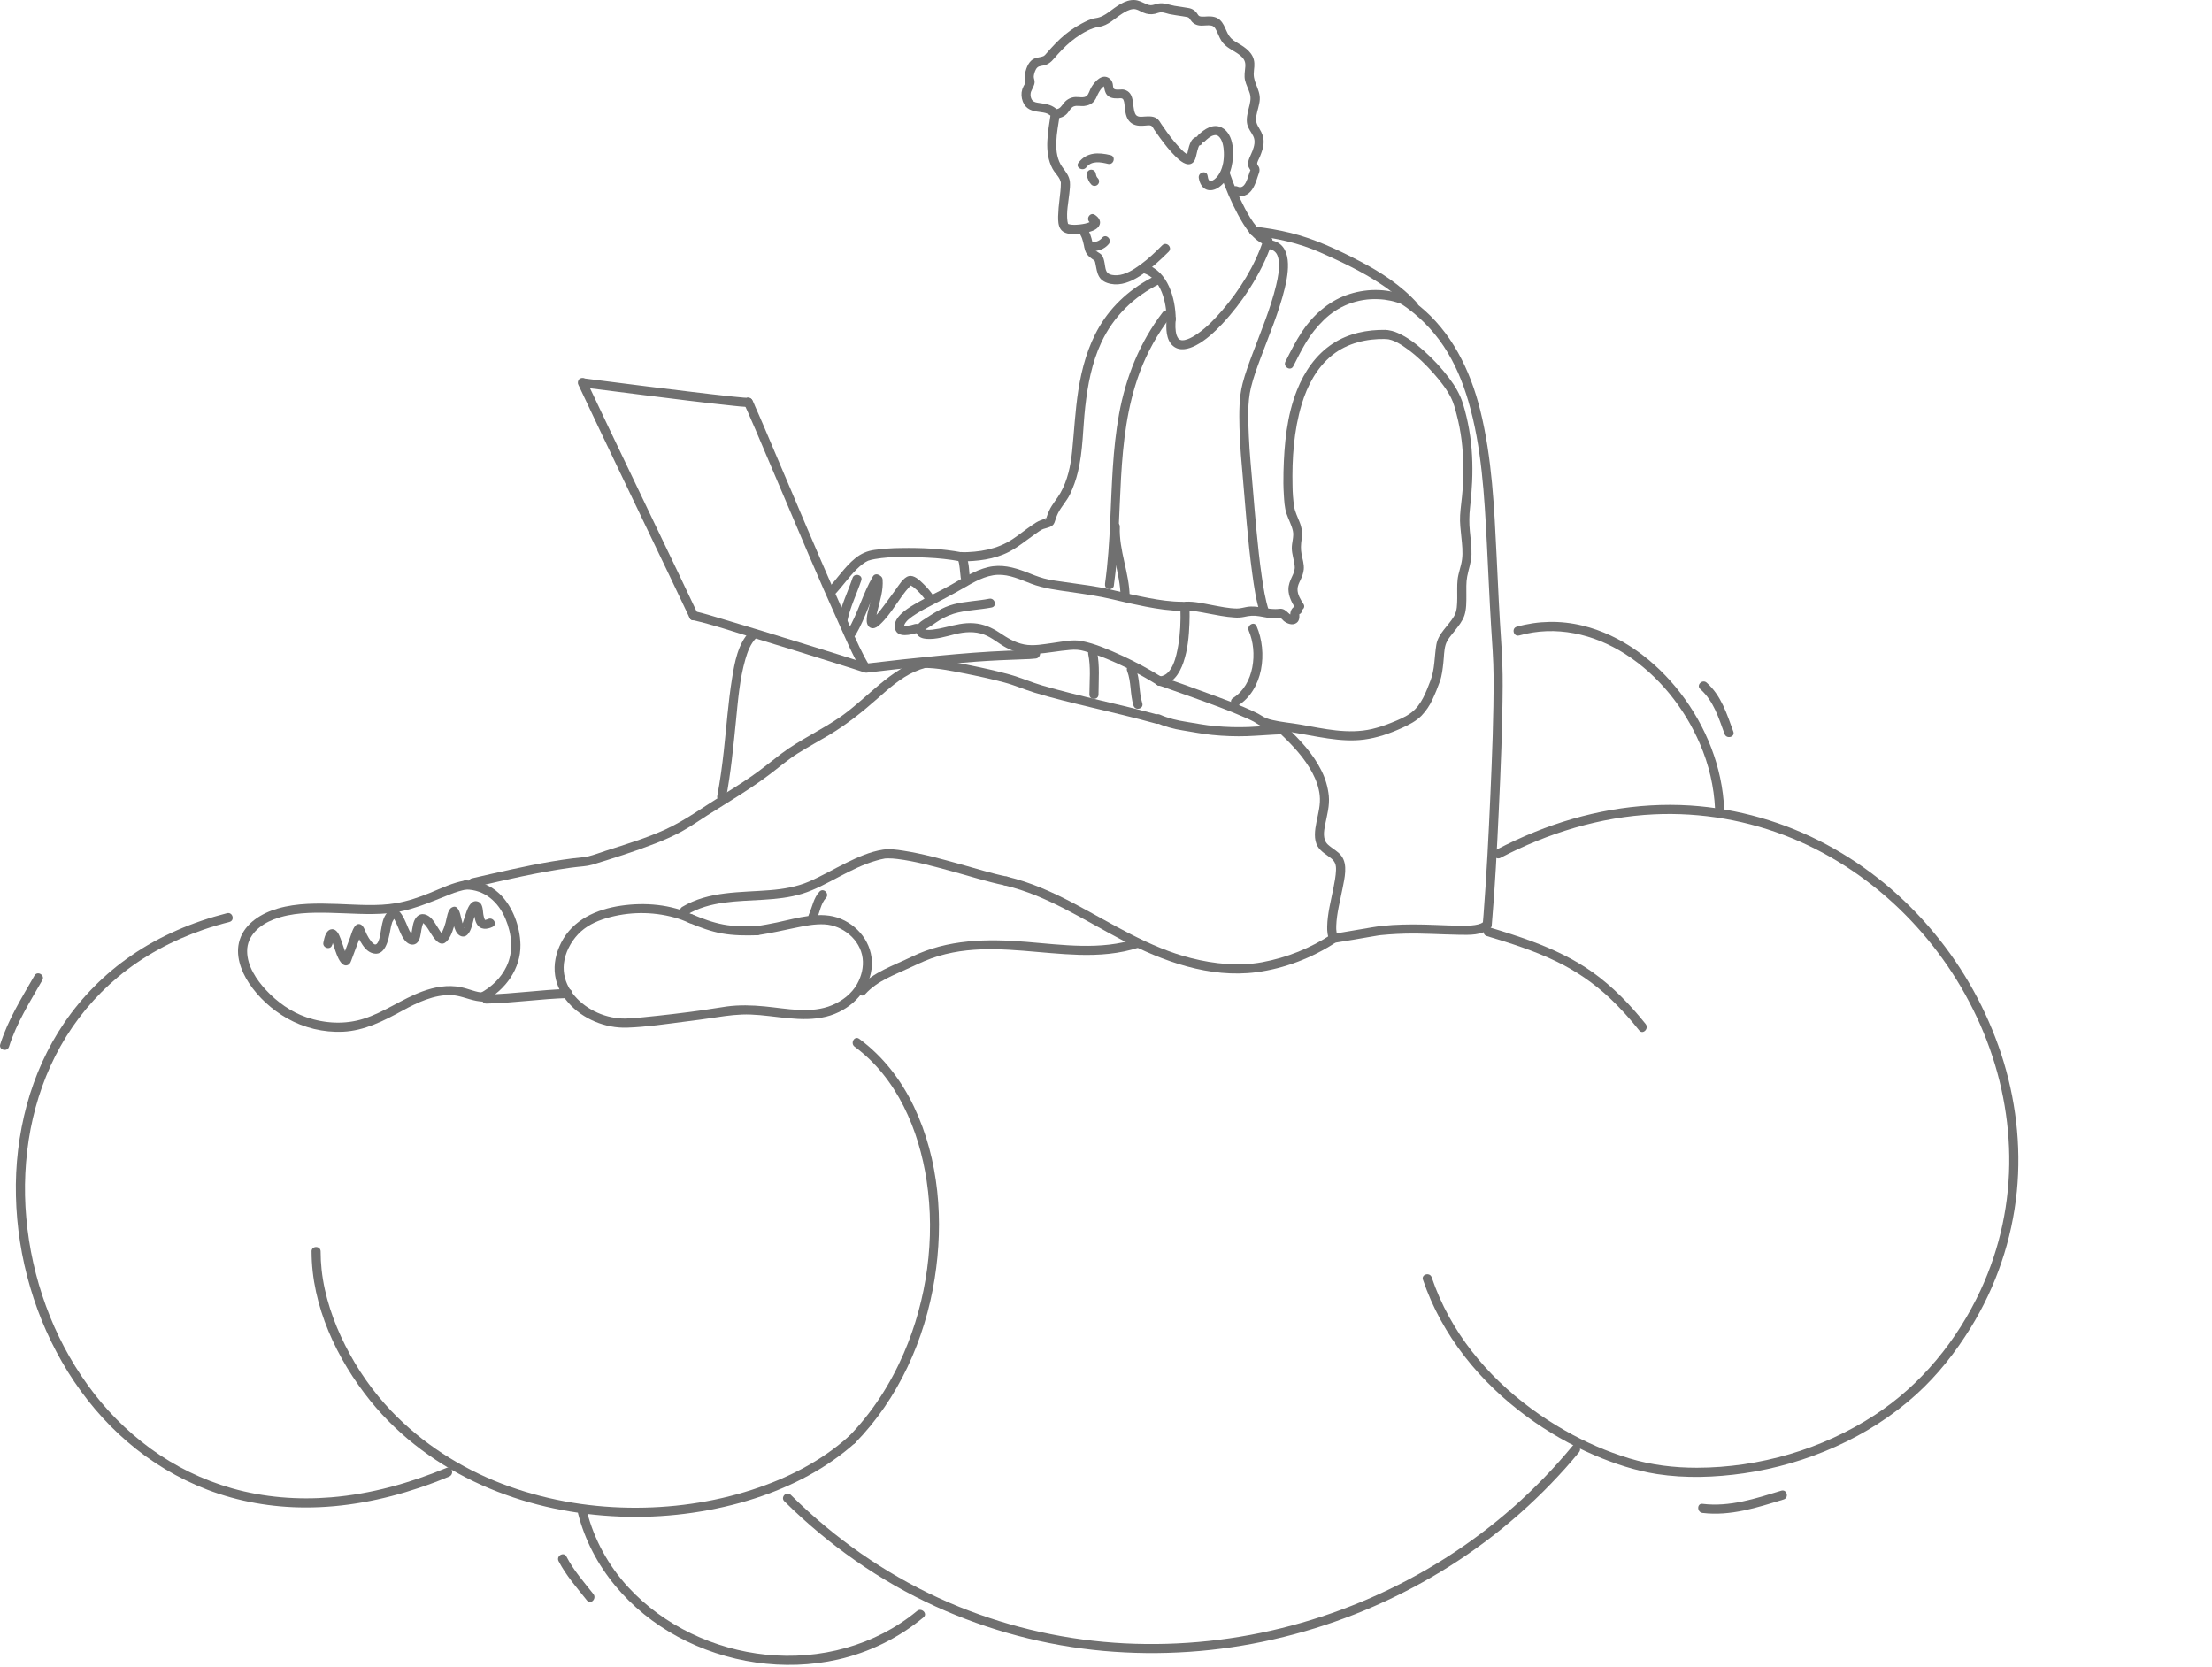 <?xml version="1.0" encoding="UTF-8"?> <svg xmlns="http://www.w3.org/2000/svg" width="471" height="355" viewBox="0 0 471 355" fill="none"> <g opacity="0.7"> <path d="M223.743 24.163C223.203 27.94 222.194 32.368 224.12 35.932C224.465 36.577 224.981 37.1 225.384 37.706C225.588 37.993 225.741 38.313 225.839 38.651C225.893 38.797 225.91 38.954 225.889 39.109C225.889 40.215 225.728 41.319 225.61 42.417C225.449 43.627 225.349 44.844 225.31 46.064C225.3 46.948 225.31 47.999 225.818 48.76C226.838 50.321 229.764 49.834 231.272 49.527C232.202 49.339 233.405 49.026 233.971 48.188C234.627 47.22 233.971 46.272 233.111 45.734C232.055 45.068 231.083 46.741 232.144 47.404C232.237 47.467 232.325 47.537 232.408 47.612C232.291 47.659 232.365 47.143 232.365 47.148C232.365 47.102 232.392 47.101 232.376 47.109C232.36 47.117 232.142 47.246 232.054 47.291C231.462 47.568 230.664 47.71 229.981 47.789C229.265 47.87 228.428 47.925 227.764 47.778C227.633 47.75 227.504 47.713 227.378 47.667C227.445 47.691 227.428 47.667 227.428 47.681C227.41 47.632 227.395 47.581 227.383 47.53C227.351 47.393 227.317 47.259 227.298 47.12C227.029 45.185 227.496 43.089 227.699 41.155C227.783 40.363 227.894 39.542 227.817 38.749C227.694 37.474 226.943 36.595 226.221 35.602C224.022 32.574 225.139 28.063 225.623 24.675C225.697 24.155 225.494 23.644 224.947 23.486C224.494 23.357 223.832 23.647 223.757 24.161L223.743 24.163Z" fill="#333333"></path> <path d="M231.317 35.621C232.446 34.143 234.381 34.523 235.943 34.897C237.154 35.186 237.669 33.322 236.457 33.032C233.878 32.419 231.387 32.366 229.646 34.644C228.891 35.633 230.571 36.598 231.317 35.621Z" fill="#333333"></path> <path d="M231.425 37.355C231.587 38.093 231.853 38.752 232.383 39.304C232.565 39.483 232.81 39.583 233.065 39.582C233.32 39.581 233.565 39.479 233.745 39.299C233.926 39.119 234.028 38.874 234.029 38.619C234.03 38.364 233.931 38.119 233.752 37.937C233.707 37.89 233.663 37.843 233.621 37.795C233.684 37.869 233.647 37.833 233.612 37.775C233.576 37.717 233.552 37.679 233.523 37.627C233.512 37.606 233.423 37.398 233.465 37.513C233.507 37.627 233.445 37.443 233.441 37.425C233.421 37.369 233.405 37.313 233.391 37.256C233.352 37.118 233.321 36.979 233.291 36.84C233.257 36.718 233.199 36.603 233.121 36.503C233.043 36.403 232.946 36.319 232.836 36.256C232.725 36.193 232.604 36.153 232.477 36.137C232.351 36.122 232.223 36.131 232.101 36.165C231.857 36.238 231.65 36.403 231.525 36.624C231.399 36.846 231.363 37.107 231.425 37.355Z" fill="#333333"></path> <path d="M256.519 30.112C257.078 29.572 257.742 28.961 258.532 28.8C258.691 28.76 258.857 28.758 259.016 28.794C259.176 28.831 259.324 28.904 259.45 29.009C260.327 29.74 260.556 31.291 260.598 32.426C260.654 33.903 260.436 35.489 259.722 36.8C259.369 37.445 258.868 38.09 258.197 38.423C257.377 38.838 257.248 38.123 257.123 37.388C256.915 36.163 255.05 36.682 255.258 37.903C255.431 38.918 255.892 39.999 256.938 40.377C257.794 40.682 258.724 40.411 259.458 39.921C260.936 38.933 261.802 37.304 262.211 35.61C262.826 33.064 262.898 28.555 260.116 27.15C258.302 26.236 256.429 27.508 255.152 28.745C254.255 29.612 255.624 30.979 256.519 30.112Z" fill="#333333"></path> <path d="M254.869 29.117C253.348 29.43 253.127 31.517 252.804 32.734C252.764 32.885 252.643 33.335 252.609 33.319C252.741 33.388 253.114 32.908 253.093 33.035C253.06 33.019 253.027 33.005 252.993 32.993C252.469 32.689 251.993 32.309 251.581 31.865C250.456 30.711 249.423 29.471 248.49 28.157C248.092 27.611 247.702 27.06 247.329 26.497C247.007 26.014 246.744 25.483 246.233 25.169C245.488 24.711 244.589 24.767 243.753 24.819C242.978 24.866 242.062 25.041 241.7 24.184C240.969 22.462 241.743 19.677 239.312 19.087C238.757 18.953 237.39 19.31 237.121 18.81C236.96 18.515 237.003 18.089 236.913 17.767C236.816 17.346 236.578 16.97 236.239 16.701C234.669 15.534 233.118 17.357 232.37 18.589C232.063 19.097 231.838 20.04 231.391 20.426C230.814 20.921 229.69 20.621 229 20.658C228.546 20.678 228.101 20.792 227.693 20.993C227.285 21.193 226.923 21.475 226.629 21.822C226.037 22.502 225.763 23.244 224.759 23.273C223.517 23.312 223.511 25.246 224.759 25.208C225.726 25.177 226.588 24.885 227.245 24.158C227.675 23.674 228.027 22.868 228.68 22.646C229.332 22.423 230.13 22.646 230.811 22.578C231.714 22.492 232.541 22.155 233.081 21.396C233.511 20.791 233.545 20.398 233.998 19.634C234.18 19.313 234.391 19.01 234.628 18.728C234.77 18.567 235.09 18.368 235.172 18.271C235.144 18.304 234.993 18.173 235.011 18.136C234.985 18.238 235.106 18.55 235.127 18.667C235.179 19.105 235.308 19.532 235.509 19.926C236.044 20.84 237.056 20.983 238.024 20.954C238.311 20.946 238.762 20.846 239.014 21.019C239.363 21.258 239.405 22.031 239.454 22.402C239.591 23.445 239.615 24.561 240.205 25.474C240.747 26.304 241.571 26.696 242.541 26.771C242.978 26.794 243.416 26.785 243.852 26.744C244.206 26.722 244.737 26.612 245.077 26.757C245.417 26.902 245.588 27.362 245.788 27.66C246.185 28.248 246.596 28.827 247.021 29.398C248.024 30.752 249.07 32.102 250.273 33.287C251.091 34.093 252.724 35.634 253.941 34.678C254.528 34.219 254.653 33.335 254.818 32.655C254.905 32.238 255.018 31.827 255.156 31.425C255.202 31.281 255.266 31.145 255.347 31.018C255.426 30.907 255.185 31.018 255.387 30.98C256.604 30.73 256.09 28.864 254.873 29.114L254.869 29.117Z" fill="#333333"></path> <path d="M224.828 23.116C223.717 22.212 222.519 22.115 221.158 21.905C220.704 21.836 220.183 21.759 219.857 21.404C219.422 20.93 219.33 20.047 219.559 19.469C219.831 18.786 220.309 18.18 220.302 17.41C220.302 17.017 220.099 16.661 220.117 16.272C220.166 15.775 220.308 15.291 220.536 14.847C220.937 14.041 221.46 14.092 222.309 13.915C223.675 13.631 224.362 12.509 225.252 11.534C226.404 10.27 227.63 9.056 229.029 8.066C230.535 7 232.236 5.97 234.073 5.697C235.944 5.422 237.337 3.946 238.867 2.956C239.576 2.5 240.424 2.002 241.285 1.937C242.067 1.881 242.76 2.4 243.452 2.687C244.228 3.037 245.097 3.125 245.928 2.94C246.378 2.84 246.839 2.608 247.308 2.618C247.858 2.632 248.454 2.892 248.994 3.001C249.921 3.19 250.856 3.313 251.791 3.455C252.104 3.501 252.417 3.546 252.727 3.616C253.144 3.708 253.21 3.822 253.438 4.174C253.897 4.86 254.466 5.276 255.298 5.41C256.175 5.551 257.1 5.272 257.96 5.451C258.659 5.596 258.927 6.318 259.206 6.913C259.569 7.709 259.873 8.511 260.447 9.185C261.513 10.436 263.133 10.91 264.309 12.008C264.989 12.645 265.234 13.268 265.161 14.197C265.084 15.207 264.873 16.132 265.118 17.141C265.35 18.101 265.845 18.973 266.129 19.916C266.451 21.009 266.167 21.965 265.9 23.044C265.632 24.122 265.332 25.32 265.563 26.43C265.766 27.397 266.435 28.142 266.864 29.009C267.37 30.038 267.065 31.126 266.685 32.145C266.348 33.047 265.643 34.151 265.755 35.133C265.801 35.557 266.029 35.857 266.229 36.216C266.309 36.36 266.438 35.858 266.2 36.358C266.163 36.434 266.135 36.519 266.105 36.597C265.918 37.106 265.782 37.633 265.584 38.141C265.242 39.039 264.684 40.237 263.543 39.733C262.401 39.228 261.426 40.906 262.566 41.405C263.922 41.995 265.316 41.909 266.322 40.732C267.128 39.786 267.485 38.567 267.87 37.408C267.919 37.287 267.962 37.163 267.997 37.037C268.176 36.577 268.266 36.182 268.112 35.697C268.031 35.442 267.71 35.086 267.693 34.878C267.662 34.502 268.113 33.758 268.26 33.393C268.666 32.381 269.05 31.355 269.066 30.249C269.086 29.211 268.724 28.314 268.191 27.449C267.596 26.481 267.31 25.836 267.509 24.682C267.707 23.527 268.168 22.38 268.242 21.193C268.313 20.072 267.872 19.012 267.462 17.994C267.03 16.92 266.857 16.096 267.003 14.945C267.135 13.896 267.188 12.902 266.68 11.935C266.253 11.118 265.563 10.484 264.821 9.958C264.11 9.452 263.312 9.077 262.611 8.559C261.884 8.022 261.494 7.355 261.134 6.54C260.775 5.726 260.433 4.867 259.762 4.251C259.042 3.588 258.127 3.463 257.183 3.492C256.714 3.534 256.242 3.545 255.772 3.524C255.298 3.477 255.208 3.338 254.966 2.963C254.76 2.629 254.484 2.345 254.158 2.128C253.831 1.912 253.462 1.768 253.075 1.708C252.082 1.513 251.069 1.418 250.073 1.238C248.964 1.038 247.832 0.551 246.697 0.741C246.223 0.82 245.772 1.018 245.298 1.089C244.824 1.16 244.424 1.009 244.008 0.825C243.221 0.491 242.505 0.07 241.609 0.007C239.539 -0.12 237.694 1.413 236.127 2.548C235.217 3.208 234.418 3.7 233.295 3.858C232.228 4.008 231.26 4.514 230.314 5.012C228.652 5.892 227.115 6.989 225.742 8.274C225.037 8.928 224.371 9.625 223.726 10.339C223.389 10.713 223.059 11.094 222.728 11.468C222.6 11.642 222.442 11.793 222.263 11.914C221.456 12.29 220.446 12.153 219.649 12.84C219.112 13.304 218.787 13.941 218.551 14.6C218.387 15.062 218.27 15.539 218.201 16.024C218.129 16.537 218.405 17.032 218.346 17.496C218.306 17.805 218.058 18.125 217.927 18.402C217.727 18.796 217.594 19.221 217.534 19.66C217.434 20.562 217.632 21.472 218.098 22.251C218.925 23.578 220.367 23.71 221.772 23.905C222.351 23.985 222.993 24.09 223.459 24.471C224.416 25.251 225.793 23.89 224.828 23.104V23.116Z" fill="#333333"></path> <path d="M259.988 37.355C260.968 40.239 262.181 43.039 263.614 45.727C264.968 48.213 266.82 51.341 269.706 52.23C270.897 52.597 271.408 50.73 270.22 50.364C269.132 50.029 268.286 49.131 267.578 48.279C266.593 47.098 265.805 45.74 265.087 44.384C263.822 41.954 262.741 39.432 261.853 36.84C261.445 35.673 259.575 36.176 259.988 37.355Z" fill="#333333"></path> <path d="M230.09 50.085C230.602 50.972 230.707 52.012 230.967 52.987C231.289 54.19 233.153 53.679 232.832 52.473C232.526 51.322 232.365 50.156 231.76 49.11C231.138 48.031 229.464 49.005 230.09 50.085Z" fill="#333333"></path> <path d="M232.445 53.519C233.874 53.447 235.113 53.105 236.071 51.981C236.877 51.038 235.512 49.664 234.702 50.612C234.07 51.354 233.396 51.536 232.445 51.58C231.207 51.644 231.199 53.579 232.445 53.515V53.519Z" fill="#333333"></path> <path d="M230.947 52.729C231.054 53.887 231.694 54.548 232.611 55.183C232.954 55.422 233.085 55.444 233.174 55.793C233.272 56.181 233.335 56.575 233.412 56.968C233.574 57.855 233.812 58.819 234.476 59.477C235.184 60.176 236.319 60.473 237.282 60.538C239.447 60.679 241.567 59.57 243.298 58.382C245.32 56.999 247.121 55.319 248.851 53.592C249.733 52.71 248.367 51.335 247.482 52.223C246.013 53.689 244.501 55.141 242.818 56.362C241.386 57.4 239.671 58.517 237.849 58.608C237.233 58.638 236.319 58.566 235.845 58.109C235.371 57.653 235.326 56.703 235.212 56.094C235.087 55.43 234.965 54.695 234.475 54.188C234.07 53.772 232.942 53.382 232.882 52.729C232.769 51.501 230.833 51.488 230.947 52.729Z" fill="#333333"></path> <path d="M243.463 58.154C247.281 59.293 248.39 64.517 248.411 67.964C248.411 69.208 250.345 69.21 250.345 67.964C250.318 63.581 248.706 57.7 243.977 56.289C242.781 55.933 242.27 57.8 243.463 58.154Z" fill="#333333"></path> <path d="M248.411 67.978C248.26 69.842 248.216 72.377 249.812 73.694C251.223 74.856 253.13 74.314 254.596 73.562C256.756 72.451 258.616 70.69 260.271 68.939C262.431 66.631 264.37 64.125 266.063 61.455C268.044 58.361 269.736 55.049 270.9 51.554C271.291 50.369 269.425 49.861 269.034 51.04C267.206 56.558 263.998 61.732 260.216 66.123C258.679 67.906 257.001 69.658 255.057 71.011C254.368 71.495 253.577 71.978 252.84 72.231C252.679 72.288 252.518 72.333 252.343 72.377C252.282 72.393 252.216 72.406 252.153 72.417C251.855 72.472 252.261 72.417 252.085 72.428C251.678 72.47 251.602 72.464 251.383 72.389C251.349 72.378 251.097 72.291 251.32 72.377C251.247 72.348 251.178 72.31 251.115 72.264C251.028 72.203 250.95 72.13 250.883 72.048C250.746 71.843 250.633 71.624 250.547 71.393C250.198 70.3 250.254 69.109 250.346 67.978C250.446 66.737 248.511 66.745 248.411 67.978Z" fill="#333333"></path> <path d="M245.962 58.751C241.049 61.181 236.858 64.833 234.07 69.578C231.652 73.702 230.348 78.374 229.614 83.073C228.935 87.413 228.727 91.798 228.283 96.164C227.979 99.145 227.315 102.27 225.83 104.905C225.078 106.241 224.022 107.342 223.385 108.763C223.194 109.183 223.025 109.614 222.88 110.053C222.833 110.191 222.785 110.331 222.748 110.473C222.724 110.531 222.705 110.591 222.693 110.652C222.679 111.081 222.338 109.907 222.974 110.341C222.896 110.29 221.816 110.701 221.577 110.786C220.894 111.028 220.304 111.447 219.707 111.853C218.314 112.805 217.007 113.874 215.601 114.804C212.285 116.998 208.524 117.584 204.608 117.595C203.363 117.595 203.36 119.53 204.608 119.53C208.098 119.52 211.687 119.127 214.832 117.508C216.173 116.818 217.394 115.926 218.601 115.03C219.222 114.569 219.841 114.107 220.476 113.667C221.034 113.28 221.711 112.776 222.158 112.629C223.016 112.348 224.167 112.232 224.518 111.283C224.773 110.597 224.957 109.912 225.29 109.254C226.014 107.823 227.141 106.675 227.839 105.233C228.562 103.722 229.122 102.139 229.511 100.509C230.623 95.995 230.562 91.202 231.081 86.597C231.605 81.939 232.5 77.213 234.493 72.941C237.092 67.366 241.443 63.146 246.939 60.428C248.054 59.877 247.074 58.206 245.962 58.758V58.751Z" fill="#333333"></path> <path d="M247.582 66.485C242.697 72.849 239.715 80.309 238.28 88.172C236.905 95.705 236.755 103.379 236.395 111.007C236.187 115.428 235.911 119.854 235.296 124.238C235.223 124.758 235.423 125.271 235.971 125.427C236.422 125.558 237.088 125.266 237.161 124.752C239.283 109.685 237.296 93.825 242.662 79.318C244.251 75.057 246.473 71.06 249.254 67.463C250.012 66.474 248.332 65.51 247.582 66.485Z" fill="#333333"></path> <path d="M270.106 53.016C270.838 53.145 271.205 53.315 271.618 53.761C271.94 54.103 272.139 54.656 272.263 55.343C272.543 56.955 272.132 59.066 271.721 60.775C270.519 65.761 268.497 70.527 266.702 75.321C265.927 77.4 265.147 79.496 264.589 81.647C263.809 84.657 263.855 87.859 263.918 90.945C263.999 94.91 264.402 98.855 264.732 102.804C264.973 105.645 265.2 108.485 265.458 111.325C265.78 114.923 266.151 118.519 266.641 122.098C267.031 124.95 267.433 127.875 268.337 130.619C268.724 131.796 270.594 131.291 270.203 130.105C269.406 127.686 269.016 125.124 268.652 122.612C268.181 119.373 267.846 116.116 267.534 112.858C267.247 109.84 267.002 106.818 266.749 103.795C266.446 100.143 266.067 96.495 265.913 92.832C265.769 89.42 265.59 85.712 266.364 82.524C266.891 80.354 267.673 78.245 268.448 76.154C270.253 71.3 272.318 66.481 273.549 61.442C274.373 58.084 275.399 52.002 270.625 51.149C269.408 50.933 268.885 52.797 270.111 53.016H270.106Z" fill="#333333"></path> <path d="M251.35 129.623C251.43 132.254 251.322 134.932 250.866 137.523C250.482 139.708 249.655 143.867 246.895 144.032C245.659 144.106 245.651 146.041 246.895 145.966C249.663 145.805 251.177 143.416 251.993 141.02C252.904 138.35 253.172 135.44 253.273 132.636C253.309 131.632 253.315 130.624 253.284 129.618C253.247 128.376 251.313 128.37 251.35 129.618V129.623Z" fill="#333333"></path> <path d="M252.437 130.043C254.039 129.966 255.661 130.345 257.233 130.633C259.09 130.975 260.963 131.37 262.853 131.478C263.543 131.536 264.237 131.494 264.915 131.354C266.026 131.096 266.962 131.014 268.099 131.209C269.236 131.404 270.425 131.683 271.61 131.652C271.877 131.653 272.144 131.629 272.407 131.583C272.547 131.552 272.729 131.583 272.568 131.519C272.845 131.636 273.11 132.026 273.348 132.218C274.075 132.802 275.197 133.236 276.057 132.645C276.476 132.357 276.642 131.899 276.669 131.409C276.686 131.252 276.686 131.095 276.669 130.938C276.616 130.59 276.768 130.761 276.587 130.82C277.762 130.427 277.259 128.563 276.073 128.955C275.164 129.26 274.757 129.934 274.735 130.869C274.72 131.006 274.722 131.145 274.743 131.282C274.743 131.302 274.757 131.414 274.743 131.394C274.654 131.302 275.148 131.083 275.08 130.982C275.08 130.982 274.822 130.895 274.807 130.888C274.636 130.788 274.479 130.665 274.343 130.521C273.756 129.985 273.269 129.529 272.428 129.634C271.202 129.795 270.069 129.603 268.863 129.387C267.749 129.187 266.645 129.042 265.518 129.226C264.76 129.345 264.13 129.581 263.354 129.569C261.581 129.543 259.808 129.153 258.066 128.832C256.238 128.494 254.315 128.026 252.443 128.115C251.203 128.173 251.197 130.109 252.443 130.05L252.437 130.043Z" fill="#333333"></path> <path d="M295.062 70.247C291.123 70.163 287.122 70.984 283.789 73.162C280.188 75.517 277.743 79.119 276.17 83.069C273.992 88.537 273.444 94.591 273.292 100.426C273.25 102.059 273.258 103.695 273.363 105.325C273.449 106.651 273.511 108.079 273.932 109.346C274.353 110.614 275.019 111.765 275.298 113.055C275.556 114.251 275.033 115.559 275.064 116.784C275.096 118.059 275.548 119.252 275.678 120.508C275.767 121.347 275.457 122.054 275.106 122.793C274.692 123.662 274.335 124.537 274.348 125.519C274.368 126.999 275.087 128.37 275.877 129.579C276.554 130.617 278.23 129.648 277.547 128.602C276.942 127.677 276.257 126.596 276.283 125.445C276.294 124.753 276.596 124.155 276.886 123.543C277.242 122.79 277.539 122.05 277.613 121.21C277.706 120.125 277.339 119.036 277.139 117.985C276.939 116.934 276.997 115.889 277.152 114.83C277.352 113.604 277.207 112.346 276.733 111.197C276.309 110.086 275.743 109.013 275.554 107.829C275.343 106.381 275.231 104.92 275.219 103.457C275.087 97.688 275.493 91.645 277.163 86.097C278.363 82.116 280.378 78.258 283.675 75.617C286.899 73.038 290.999 72.094 295.062 72.181C296.306 72.209 296.306 70.274 295.062 70.247Z" fill="#333333"></path> <path d="M295.061 72.182C296.778 72.252 298.529 73.484 299.897 74.49C301.866 75.942 303.641 77.681 305.26 79.508C306.659 81.09 308 82.792 308.968 84.683C309.535 85.802 309.841 87.053 310.159 88.261C310.628 90.043 310.978 91.853 311.207 93.681C311.657 97.251 311.668 100.864 311.417 104.45C311.292 106.212 311.002 107.968 310.902 109.73C310.812 111.296 311.014 112.864 311.173 114.417C311.333 115.97 311.513 117.543 311.318 119.093C311.131 120.562 310.528 121.932 310.367 123.419C310.225 124.734 310.314 126.055 310.291 127.373C310.269 128.646 310.28 130.055 309.627 131.182C308.466 133.184 306.241 134.875 305.846 137.249C305.413 139.799 305.535 142.502 304.582 144.941C303.63 147.38 302.695 150.05 300.534 151.713C299.283 152.68 297.694 153.306 296.239 153.896C294.914 154.442 293.547 154.884 292.152 155.218C287.06 156.401 281.918 155.165 276.883 154.273C274.904 153.921 272.876 153.775 270.918 153.306C270.057 153.13 269.237 152.795 268.5 152.316C268.119 152.072 267.721 151.857 267.309 151.671C264.01 150.081 260.518 148.844 257.084 147.577C254.021 146.448 250.938 145.32 247.835 144.293C247.609 144.219 247.384 144.132 247.153 144.077C245.942 143.788 245.426 145.654 246.639 145.942C247.456 146.137 248.261 146.476 249.057 146.748C250.74 147.331 252.418 147.926 254.09 148.533C257.85 149.892 261.634 151.245 265.293 152.861C265.858 153.109 266.422 153.364 266.967 153.657C267.45 153.92 267.883 154.271 268.386 154.505C270.243 155.364 272.453 155.634 274.478 155.806C274.915 155.843 273.883 155.698 274.705 155.843C275.171 155.926 275.637 156.005 276.101 156.085C276.923 156.23 277.743 156.377 278.562 156.527C279.963 156.78 281.365 157.035 282.776 157.24C285.306 157.605 287.846 157.807 290.392 157.481C293.255 157.115 295.965 156.166 298.582 154.969C300.072 154.289 301.511 153.563 302.677 152.39C303.653 151.367 304.448 150.187 305.031 148.899C305.614 147.666 306.132 146.378 306.591 145.093C307.051 143.808 307.181 142.437 307.334 141.109C307.478 139.875 307.449 138.495 307.808 137.302C308.145 136.173 309.077 135.191 309.78 134.285C310.546 133.295 311.402 132.275 311.808 131.07C312.263 129.726 312.237 128.104 312.232 126.696C312.232 125.384 312.163 124.062 312.405 122.766C312.701 121.173 313.277 119.734 313.324 118.09C313.371 116.416 313.135 114.748 312.974 113.084C312.808 111.421 312.822 109.745 313.014 108.086C313.435 104.423 313.641 100.727 313.443 97.043C313.258 93.3 312.613 89.594 311.525 86.009C310.889 83.951 309.835 82.184 308.536 80.474C306.974 78.415 305.218 76.512 303.291 74.79C301.598 73.281 299.744 71.816 297.648 70.909C296.837 70.534 295.962 70.312 295.069 70.255C293.824 70.203 293.826 72.138 295.069 72.19L295.061 72.182Z" fill="#333333"></path> <path d="M265.889 134.293C267.867 138.871 267.045 145.805 262.556 148.62C261.505 149.281 262.474 150.956 263.533 150.29C268.997 146.863 269.966 138.885 267.564 133.316C267.072 132.176 265.405 133.155 265.894 134.293H265.889Z" fill="#333333"></path> <path d="M247.384 144.169C244.645 142.464 241.801 140.934 238.869 139.587C236.157 138.35 233.236 137.049 230.292 136.489C228.357 136.12 226.184 136.633 224.257 136.891C222.255 137.158 220.066 137.621 218.047 137.213C216.082 136.823 214.5 135.832 212.864 134.743C211.179 133.626 209.429 132.858 207.383 132.707C205.311 132.546 203.405 133.052 201.418 133.524C200.467 133.772 199.502 133.955 198.527 134.073C198.128 134.124 197.725 134.134 197.324 134.103C197.208 134.09 197.107 134.047 196.981 134.037C196.744 134.018 196.981 134.055 196.932 134.076C196.828 134.129 197.066 134 197.132 133.96C197.337 133.834 197.535 133.697 197.745 133.578C198.306 133.255 198.811 132.879 199.346 132.517C200.485 131.717 201.738 131.095 203.064 130.672C205.674 129.889 208.477 129.866 211.146 129.35C212.366 129.11 211.848 127.244 210.631 127.485C208.14 127.968 205.558 128.03 203.096 128.655C200.592 129.292 198.528 130.751 196.389 132.131C195.431 132.746 194.566 133.808 195.219 134.979C195.643 135.74 196.508 135.98 197.324 136.038C199.333 136.181 201.429 135.517 203.359 135.038C205.377 134.537 207.531 134.374 209.517 135.112C211.257 135.757 212.659 137.07 214.291 137.923C216.233 138.947 218.426 139.401 220.616 139.232C223.034 139.058 225.41 138.587 227.82 138.385C229.015 138.284 229.813 138.334 230.924 138.647C232.698 139.155 234.44 139.769 236.141 140.486C239.698 141.994 243.131 143.781 246.406 145.831C247.467 146.487 248.44 144.814 247.373 144.161L247.384 144.169Z" fill="#333333"></path> <path d="M194.838 132.871C194.233 133.07 193.61 133.206 192.977 133.274C192.766 133.279 192.555 133.269 192.345 133.245C192.345 133.234 192.392 133.457 192.458 133.407C192.524 133.357 192.536 133.097 192.577 133.002C192.924 132.228 193.706 131.641 194.38 131.17C195.427 130.466 196.517 129.827 197.645 129.26C200.135 127.949 202.642 126.68 205.072 125.268C207.329 123.962 209.799 122.49 212.47 122.391C214.976 122.3 217.307 123.431 219.604 124.297C222.269 125.305 225.047 125.629 227.851 126.04C230.886 126.483 233.933 126.901 236.918 127.62C239.247 128.181 241.585 128.715 243.939 129.166C246.518 129.66 249.114 130.061 251.742 130.063C252.986 130.063 252.988 128.128 251.742 128.128C249.314 128.128 246.928 127.773 244.547 127.322C241.967 126.828 239.388 126.235 236.835 125.613C233.601 124.826 230.253 124.458 226.964 123.971C225.415 123.741 223.823 123.573 222.308 123.165C220.981 122.807 219.711 122.274 218.439 121.78C215.816 120.769 213.183 120.091 210.378 120.763C207.548 121.442 205.057 123.065 202.567 124.491C199.952 125.984 197.185 127.199 194.599 128.742C192.987 129.7 189.924 131.644 190.602 133.964C191.176 135.919 193.988 135.141 195.355 134.746C196.55 134.403 196.042 132.534 194.841 132.881L194.838 132.871Z" fill="#333333"></path> <path d="M203.942 119.239C204.221 119.572 204.294 120.544 204.357 121.021C204.442 121.666 204.477 122.324 204.56 122.974C204.721 124.191 206.656 124.207 206.494 122.974C206.288 121.339 206.428 119.206 205.311 117.872C204.505 116.916 203.147 118.291 203.942 119.239Z" fill="#333333"></path> <path d="M204.884 117.622C200.611 116.816 196.178 116.615 191.844 116.69C189.968 116.702 188.095 116.835 186.235 117.087C184.707 117.279 183.267 117.907 182.086 118.894C179.798 120.75 178.203 123.318 176.18 125.435C175.319 126.337 176.686 127.707 177.549 126.804C179.274 124.998 180.685 122.912 182.461 121.161C183.143 120.487 184.099 119.7 184.855 119.388C185.336 119.227 185.828 119.108 186.329 119.03C189.993 118.407 193.882 118.546 197.577 118.746C199.855 118.846 202.124 119.097 204.369 119.499C205.586 119.731 206.107 117.867 204.884 117.634V117.622Z" fill="#333333"></path> <path d="M181.531 123.07C180.563 125.972 179.183 128.686 178.561 131.699C178.311 132.915 180.173 133.434 180.426 132.213C181.049 129.2 182.421 126.482 183.396 123.585C183.794 122.403 181.926 121.895 181.531 123.07Z" fill="#333333"></path> <path d="M185.853 122.751C183.721 126.4 182.68 130.561 180.533 134.198C179.899 135.274 181.571 136.248 182.203 135.175C184.349 131.533 185.39 127.372 187.523 123.728C188.153 122.651 186.482 121.676 185.853 122.751Z" fill="#333333"></path> <path d="M186.003 123.417C186.164 125.563 185.484 127.512 184.974 129.56C184.76 130.419 184.507 131.359 184.553 132.254C184.594 132.994 184.989 133.747 185.821 133.766C186.432 133.781 186.949 133.363 187.367 132.971C189.88 130.635 191.434 127.328 193.693 124.894C193.798 124.779 193.911 124.671 194.016 124.562C194.204 124.376 193.962 124.512 194.09 124.504C194.157 124.504 194.325 124.518 193.985 124.541C193.762 124.555 193.799 124.497 193.84 124.581C193.88 124.665 194.301 124.857 194.436 124.96C195.568 125.848 196.537 126.926 197.3 128.146C197.944 129.203 199.626 128.233 198.97 127.169C198.284 126.105 197.472 125.128 196.552 124.259C195.826 123.552 194.641 122.379 193.504 122.667C192.323 122.967 191.372 124.665 190.707 125.552C189.596 127.037 188.52 128.6 187.388 130.027C186.965 130.586 186.501 131.113 186 131.603C185.945 131.654 185.603 131.943 185.838 131.751C185.806 131.777 185.661 131.901 185.618 131.89C185.753 131.832 185.905 131.822 186.046 131.862C186.277 131.919 186.393 132.135 186.506 132.309C186.487 132.265 186.475 132.218 186.472 132.17C186.441 132.199 186.461 132.388 186.483 132.119C186.498 131.957 186.498 131.783 186.516 131.615C186.549 131.32 186.722 130.537 186.838 130.074C187.388 127.867 188.1 125.721 187.936 123.417C187.847 122.182 185.913 122.172 186.001 123.417H186.003Z" fill="#333333"></path> <path d="M299.116 62.938C295.2 61.305 290.572 61.419 286.635 62.859C282.743 64.283 279.472 67.221 277.205 70.664C275.878 72.68 274.787 74.856 273.705 77.005C273.151 78.116 274.819 79.102 275.375 77.983C276.252 76.225 277.149 74.476 278.16 72.789C279.173 71.127 280.391 69.597 281.784 68.236C283.312 66.704 285.145 65.509 287.164 64.728C289.183 63.948 291.343 63.599 293.504 63.704C295.255 63.772 296.98 64.144 298.602 64.804C299.086 65.007 299.661 64.584 299.792 64.128C299.953 63.574 299.597 63.138 299.116 62.938Z" fill="#333333"></path> <path d="M266.861 50.158C271.738 50.675 276.65 51.77 281.143 53.761C285.538 55.714 289.922 57.764 293.936 60.429C296.281 61.957 298.427 63.771 300.324 65.829C301.16 66.754 302.526 65.382 301.691 64.462C298.263 60.675 293.883 57.872 289.38 55.531C284.75 53.123 279.936 50.869 274.854 49.606C272.225 48.962 269.554 48.5 266.861 48.223C265.624 48.092 265.632 50.029 266.861 50.158Z" fill="#333333"></path> <path d="M298.371 64.707C301.951 67.078 305.02 70.14 307.4 73.713C309.781 77.305 311.451 81.299 312.655 85.425C315.504 95.186 316.062 105.511 316.591 115.608C316.899 121.503 317.139 127.401 317.495 133.292C317.715 136.892 318.013 140.467 318.027 144.073C318.061 152.502 317.713 160.938 317.344 169.357C316.973 177.809 316.547 186.264 315.893 194.698C315.837 195.436 315.776 196.173 315.711 196.91C315.604 198.15 317.539 198.143 317.645 196.91C318.351 188.8 318.756 180.658 319.135 172.527C319.549 163.7 319.915 154.86 319.962 146.023C319.978 142.893 319.865 139.801 319.651 136.679C319.236 130.667 318.974 124.647 318.683 118.622C318.172 108.181 317.716 97.538 315.188 87.344C313.06 78.798 309.081 70.64 302.104 65.036C301.217 64.324 300.3 63.654 299.353 63.024C298.315 62.33 297.344 64.006 298.378 64.694L298.371 64.707Z" fill="#333333"></path> <path d="M272.658 156.253C275.248 158.716 277.756 161.369 279.442 164.551C280.231 166.039 280.831 167.673 281.006 169.358C281.214 171.329 280.692 173.138 280.311 175.05C279.989 176.676 279.676 178.701 280.568 180.21C281.224 181.314 282.352 181.909 283.331 182.675C284.31 183.441 284.521 184.165 284.472 185.327C284.421 186.562 284.179 187.788 283.944 188.998C283.41 191.722 282.654 194.493 282.596 197.282C282.578 198.23 282.641 199.322 283.15 200.154C283.634 200.941 284.406 200.694 285.158 200.579C287.253 200.257 289.349 199.883 291.445 199.523C292.18 199.398 292.914 199.264 293.651 199.151C293.696 199.151 293.841 199.125 293.623 199.151C293.191 199.209 294.208 199.093 294.141 199.099C294.65 199.048 295.161 199.004 295.672 198.966C296.801 198.88 297.929 198.825 299.058 198.795C302.927 198.691 306.796 198.975 310.666 199.036C312.826 199.072 315.663 199.198 317.343 197.585C318.243 196.721 316.874 195.354 315.976 196.218C315.781 196.385 315.564 196.525 315.331 196.634C314.913 196.798 314.477 196.91 314.032 196.97C312.924 197.142 311.775 197.131 310.659 197.107C307.393 197.055 304.133 196.824 300.865 196.837C297.971 196.85 295.052 196.96 292.196 197.444C290.101 197.8 287.995 198.167 285.891 198.514C285.474 198.582 285.054 198.651 284.635 198.716C284.413 198.748 284.142 198.861 284.097 198.788C284.097 198.788 284.055 198.788 284.05 198.788L284.814 199.177C284.779 199.117 284.746 199.056 284.716 198.991C284.716 198.991 284.626 198.669 284.603 198.566C284.521 198.087 284.495 197.6 284.527 197.115C284.618 194.451 285.358 191.82 285.857 189.214C286.268 187.067 287.065 184.12 285.596 182.207C284.83 181.209 283.679 180.687 282.768 179.85C281.58 178.759 281.88 177.001 282.169 175.562C282.575 173.528 283.136 171.571 282.944 169.475C282.751 167.569 282.204 165.715 281.332 164.01C279.591 160.5 276.832 157.56 274.021 154.881C273.118 154.023 271.747 155.389 272.652 156.25L272.658 156.253Z" fill="#333333"></path> <path d="M161.446 199.099C164.114 198.691 166.742 198.098 169.385 197.548C171.408 197.126 173.476 196.71 175.556 196.82C179.44 197.023 183.167 200.065 183.68 204.009C183.927 205.918 183.435 207.867 182.501 209.529C181.347 211.583 179.364 213.105 177.207 214.016C172.693 215.924 167.498 214.732 162.808 214.287C160.113 214.029 157.408 213.945 154.718 214.311C152.922 214.556 151.136 214.884 149.34 215.132C145.226 215.703 141.101 216.191 136.965 216.596C135.238 216.757 133.487 216.976 131.753 216.82C129.67 216.619 127.654 215.973 125.842 214.925C122.379 212.939 119.605 209.358 120.064 205.184C120.319 202.88 121.506 200.602 123.086 198.928C124.719 197.198 126.826 196.188 129.078 195.512C133.801 194.111 138.821 194.055 143.573 195.351C144.629 195.637 145.659 196.015 146.649 196.479C147.768 197.011 148.745 195.351 147.617 194.809C142.867 192.552 137.357 192.091 132.198 192.847C127.005 193.609 121.973 195.828 119.49 200.71C118.381 202.893 117.838 205.281 118.201 207.719C118.523 209.9 119.603 211.898 121.051 213.541C124.093 216.989 128.906 218.961 133.484 218.811C137.621 218.676 141.789 218.042 145.89 217.521C148.075 217.246 150.259 216.957 152.436 216.623C154.914 216.243 157.324 215.924 159.852 216.017C165.159 216.214 170.653 217.778 175.92 216.468C180.757 215.266 184.881 211.47 185.568 206.405C186.203 201.714 183.343 197.44 179.051 195.646C174.76 193.851 169.789 195.509 165.486 196.402C163.974 196.724 162.457 197.002 160.93 197.234C159.703 197.423 160.224 199.286 161.445 199.101L161.446 199.099Z" fill="#333333"></path> <path d="M146.88 196.557C149.097 197.484 151.355 198.33 153.728 198.756C156.193 199.194 158.692 199.215 161.188 199.133C162.429 199.093 162.436 197.158 161.188 197.198C158.804 197.276 156.387 197.295 154.033 196.852C151.734 196.42 149.545 195.591 147.394 194.691C146.91 194.488 146.335 194.911 146.204 195.367C146.043 195.923 146.401 196.357 146.88 196.557Z" fill="#333333"></path> <path d="M146.251 194.772C151.187 191.82 156.995 191.926 162.549 191.578C165.317 191.404 168.119 191.122 170.782 190.309C173.545 189.464 176.102 188.026 178.658 186.69C181.237 185.339 183.83 184.013 186.64 183.223C187.218 183.05 187.807 182.911 188.402 182.806C188.552 182.781 188.25 182.822 188.402 182.806L188.594 182.788C188.755 182.778 188.903 182.772 189.058 182.77C189.735 182.768 190.412 182.812 191.083 182.902C194.952 183.373 198.789 184.471 202.55 185.482C206.312 186.493 210.102 187.739 213.949 188.524C215.164 188.771 215.685 186.912 214.463 186.659C211.077 185.974 207.753 184.903 204.422 183.987C200.43 182.889 196.405 181.754 192.306 181.127C190.897 180.911 189.43 180.695 188.008 180.913C185.29 181.329 182.651 182.507 180.204 183.713C177.544 185.024 174.977 186.532 172.252 187.709C169.637 188.837 166.805 189.302 163.983 189.534C157.617 190.056 150.955 189.695 145.267 193.095C144.199 193.74 145.171 195.407 146.235 194.766L146.251 194.772Z" fill="#333333"></path> <path d="M213.957 188.534C223.011 190.682 230.807 195.918 238.946 200.171C247.639 204.712 257.568 208.322 267.538 207.014C273.514 206.23 279.499 203.918 284.522 200.597C285.556 199.914 284.589 198.237 283.545 198.927C279.057 201.878 274.024 203.902 268.742 204.881C263.793 205.79 258.547 205.247 253.696 204.028C244.645 201.755 236.805 196.647 228.641 192.344C224.126 189.966 219.451 187.849 214.465 186.669C213.254 186.382 212.738 188.247 213.95 188.534H213.957Z" fill="#333333"></path> <path d="M103.283 213.097C107.647 210.742 110.917 206.24 110.818 201.145C110.744 197.265 109.159 192.936 106.304 190.245C104.36 188.408 101.859 187.488 99.199 187.462C97.953 187.449 97.953 189.384 99.199 189.397C103.23 189.437 106.143 192.068 107.641 195.662C108.99 198.901 109.404 202.567 107.841 205.81C106.656 208.265 104.686 210.14 102.301 211.427C101.205 212.019 102.18 213.684 103.268 213.097H103.283Z" fill="#333333"></path> <path d="M101.002 188.889C107.666 187.341 114.383 185.763 121.154 184.808L121.454 184.768L121.522 184.758L122.045 184.692C122.332 184.657 122.619 184.623 122.908 184.59C123.334 184.545 123.759 184.505 124.185 184.458C124.86 184.402 125.529 184.28 126.181 184.094C130.661 182.714 135.174 181.295 139.544 179.592C141.385 178.892 143.181 178.081 144.923 177.163C146.88 176.111 148.697 174.82 150.565 173.632C155.028 170.805 159.593 168.116 163.816 164.937C165.849 163.407 167.751 161.743 169.911 160.388C172.072 159.034 174.321 157.826 176.509 156.519C180.249 154.281 183.63 151.582 186.888 148.699C189.298 146.565 191.707 144.406 194.668 143.056C195.434 142.716 196.223 142.429 197.029 142.198C198.22 141.847 197.714 139.98 196.514 140.333C189.535 142.39 184.929 148.407 179.169 152.482C175.058 155.384 170.394 157.441 166.369 160.474C164.274 162.054 162.276 163.734 160.111 165.228C157.946 166.723 155.697 168.14 153.454 169.541C149.585 171.96 145.829 174.717 141.661 176.619C137.597 178.475 133.278 179.766 129.036 181.134C127.774 181.54 126.518 182.032 125.228 182.349C125.091 182.383 124.952 182.412 124.812 182.438C124.744 182.451 124.675 182.459 124.607 182.472C124.328 182.523 124.702 182.462 124.607 182.472C123.706 182.575 122.803 182.659 121.904 182.772C116.035 183.509 110.231 184.811 104.466 186.109C103.138 186.408 101.811 186.712 100.487 187.02C99.275 187.302 99.788 189.168 101.002 188.886V188.889Z" fill="#333333"></path> <path d="M98.931 187.496C96.371 187.952 93.997 189.119 91.605 190.091C89.251 191.047 86.859 191.875 84.35 192.303C80.276 192.997 76.047 192.611 71.936 192.474C67.688 192.334 63.272 192.242 59.15 193.442C55.73 194.43 52.2 196.523 51.05 200.094C50.033 203.256 51.257 206.672 53.009 209.326C55.047 212.409 57.918 214.99 61.117 216.823C64.737 218.867 68.857 219.857 73.01 219.678C77.619 219.461 81.716 217.366 85.68 215.196C88.824 213.476 92.416 211.757 96.095 211.886C97.907 211.951 99.584 212.757 101.402 213.104C101.854 213.193 102.313 213.243 102.774 213.25C104.02 213.262 104.02 211.327 102.774 211.316C102.083 211.316 101.467 211.154 100.648 210.906C99.829 210.658 98.989 210.371 98.133 210.198C95.348 209.637 92.543 210.142 89.91 211.112C85.585 212.704 81.827 215.522 77.422 216.917C73.455 218.176 69.171 217.936 65.246 216.594C61.968 215.478 58.998 213.336 56.651 210.817C54.583 208.597 52.62 205.658 52.62 202.506C52.62 199.131 55.395 196.863 58.328 195.747C62.094 194.312 66.248 194.275 70.224 194.361C74.337 194.449 78.478 194.827 82.586 194.462C87.315 194.045 91.468 192.145 95.829 190.432C96.996 189.955 98.207 189.595 99.445 189.356C100.669 189.139 100.15 187.273 98.931 187.491V187.496Z" fill="#333333"></path> <path d="M70.754 201.187C70.837 200.791 70.94 200.399 71.063 200.014C71.102 199.902 71.146 199.796 71.159 199.76C71.242 199.533 71.263 199.638 71.216 199.633C71.142 199.633 70.804 199.818 70.581 199.777C70.476 199.76 70.381 199.702 70.319 199.615C70.411 199.761 70.492 199.913 70.562 200.07C70.968 200.947 71.312 202.29 71.731 203.33C72.071 204.176 72.94 206.137 74.199 205.403C74.613 205.162 74.744 204.636 74.905 204.218C75.158 203.573 75.389 202.909 75.639 202.253C75.948 201.419 76.256 200.586 76.58 199.759C76.704 199.436 76.83 199.114 76.962 198.816C77.012 198.7 77.077 198.587 77.124 198.469C77.245 198.147 77.411 198.308 76.924 198.561H75.947C75.474 198.287 75.635 198.172 75.766 198.508C75.834 198.683 75.927 198.854 76.005 199.025C76.232 199.509 76.469 199.993 76.738 200.455C77.296 201.423 78.028 202.485 79.115 202.888C81.999 203.964 82.737 200.038 83.094 198.129C83.187 197.527 83.328 196.934 83.516 196.355C83.551 196.259 84.04 195.361 84.112 195.496C84.112 195.496 83.805 195.44 83.79 195.44C83.629 195.451 83.79 195.354 83.835 195.517C83.835 195.488 83.996 195.796 84.046 195.889C84.335 196.418 84.561 196.982 84.798 197.535C85.246 198.583 85.691 199.806 86.553 200.599C87.416 201.392 88.622 201.34 89.17 200.254C89.653 199.307 89.61 198.158 89.899 197.157C89.947 196.995 90.029 196.834 90.073 196.673C90.116 196.512 90.14 196.512 90.165 196.536C90.018 196.418 90.09 196.518 90.198 196.621C90.401 196.812 90.59 197.017 90.763 197.234C91.772 198.537 93.483 202.698 95.415 200.084C96.194 199.033 96.554 197.666 96.899 196.429C97.045 195.897 97.17 195.354 97.352 194.832C97.376 194.762 97.374 194.593 97.368 194.761L97.4 194.696C97.677 194.243 97.207 194.225 95.988 194.645C95.946 194.788 95.973 194.467 96.004 194.69C96.032 194.81 96.067 194.929 96.11 195.044C96.417 196.142 96.594 197.302 97.099 198.33C97.573 199.28 98.703 199.865 99.562 198.975C100.397 198.108 100.602 196.568 100.937 195.46C101.101 194.902 101.311 194.358 101.564 193.834C101.621 193.718 101.63 193.772 101.622 193.753C101.484 193.812 101.332 193.832 101.182 193.811L100.886 193.637C100.797 193.511 100.781 193.495 100.836 193.589C100.784 193.464 100.778 193.458 100.815 193.566C100.831 193.622 100.844 193.679 100.855 193.735C100.999 194.575 101.003 195.822 101.51 196.713C102.262 198.035 103.665 197.942 104.882 197.358C106.011 196.824 105.026 195.156 103.905 195.688C103.712 195.775 103.507 195.837 103.298 195.872C103.283 195.872 103.259 195.872 103.231 195.818C103.074 195.45 102.965 195.062 102.909 194.666C102.78 193.737 102.835 192.32 101.735 191.957C100.407 191.518 99.709 193.069 99.357 194.042C98.935 195.204 98.577 196.436 98.185 197.589C98.163 197.656 98.158 197.668 98.134 197.658C98.109 197.648 99.101 197.348 98.912 197.624C98.912 197.624 98.882 197.637 98.84 197.508C98.802 197.416 98.759 197.326 98.711 197.239C98.488 196.634 98.311 196.014 98.182 195.383C97.968 194.511 97.574 192.458 96.186 193.231C95.285 193.732 95.137 195.551 94.882 196.425C94.7 197.136 94.448 197.828 94.129 198.49C94.073 198.598 93.671 199.064 93.673 199.153C93.673 199.188 94.439 199.046 94.405 199.136C94.405 199.149 94.303 199.041 94.227 198.951C93.363 197.922 92.823 196.654 91.932 195.638C91.093 194.682 89.725 194.167 88.728 195.232C87.879 196.141 87.854 197.584 87.614 198.732C87.58 198.893 87.425 199.332 87.442 199.386C87.458 199.441 87.364 199.373 87.511 199.335C87.5 199.335 88.043 199.186 87.995 199.272C87.946 199.357 87.282 198.351 87.189 198.182C86.382 196.634 85.093 191.733 82.537 194.242C81.539 195.223 81.351 196.821 81.112 198.126C80.978 198.851 80.745 200.907 79.984 201.099C79.711 201.168 79.327 200.796 79.057 200.476C78.686 200.008 78.366 199.502 78.104 198.966C77.746 198.285 77.386 196.752 76.409 196.752C75.316 196.752 74.876 198.753 74.576 199.531C74.083 200.812 73.62 202.101 73.135 203.385C73.059 203.585 72.959 203.786 72.9 203.991C72.912 203.951 72.929 203.991 72.9 203.991C72.871 203.991 72.88 204.039 72.876 204.043C72.635 204.204 75.084 202.764 73.198 203.735L73.943 203.638C73.978 203.648 74.122 203.694 74.104 203.74C74.104 203.722 73.972 203.615 73.954 203.578C74.036 203.717 73.815 203.328 73.767 203.238C73.578 202.855 73.416 202.459 73.283 202.053C72.943 201.086 72.663 200.109 72.243 199.178C71.921 198.451 71.31 197.629 70.391 197.901C69.324 198.224 69.067 199.746 68.861 200.66C68.589 201.873 70.452 202.39 70.726 201.174L70.754 201.187Z" fill="#333333"></path> <path d="M103.567 213.688C109.371 213.565 115.119 212.672 120.913 212.509C122.154 212.475 122.161 210.54 120.913 210.574C115.119 210.735 109.363 211.63 103.567 211.753C102.324 211.779 102.321 213.713 103.567 213.688Z" fill="#333333"></path> <path d="M148.52 130.603C145.803 124.837 143.038 119.096 140.28 113.351C136.726 105.941 133.18 98.529 129.639 91.115C128.037 87.755 126.442 84.39 124.856 81.02C124.327 79.891 122.658 80.875 123.186 81.997C126.268 88.57 129.409 95.118 132.536 101.667C135.976 108.855 139.42 116.042 142.869 123.23C144.201 126.012 145.526 128.796 146.846 131.583C147.377 132.712 149.045 131.727 148.516 130.606L148.52 130.603Z" fill="#333333"></path> <path d="M124.016 82.466C128.304 83.019 132.592 83.563 136.882 84.1C143.319 84.906 149.758 85.733 156.212 86.4C157.092 86.49 157.985 86.597 158.862 86.632C159.094 86.657 159.329 86.645 159.557 86.595C160.349 86.363 160.584 85.168 159.772 84.785C158.653 84.256 157.676 85.923 158.795 86.455C158.491 86.312 158.669 84.341 159.251 84.703C159.215 84.681 159.09 84.71 159.054 84.703C158.815 84.678 158.57 84.678 158.333 84.661C157.464 84.594 156.597 84.499 155.73 84.411C152.925 84.116 150.123 83.78 147.322 83.443C140.997 82.684 134.676 81.898 128.358 81.083C126.91 80.897 125.463 80.712 124.016 80.527C122.785 80.365 122.796 82.3 124.016 82.461V82.466Z" fill="#333333"></path> <path d="M159.026 86.553C158.855 86.519 158.498 86.278 158.491 86.157C158.491 86.181 158.533 86.216 158.541 86.241C158.583 86.35 158.654 86.457 158.702 86.563C158.875 86.913 159.034 87.269 159.186 87.626C159.742 88.865 160.279 90.113 160.814 91.361C162.555 95.415 164.269 99.478 165.989 103.539C170.162 113.382 174.311 123.241 178.713 132.984C180.19 136.254 181.591 139.661 183.464 142.729C184.109 143.79 185.787 142.819 185.136 141.752C183.498 139.07 182.253 136.109 180.944 133.261C178.835 128.636 176.807 123.971 174.794 119.304C170.745 109.915 166.802 100.484 162.778 91.089C162.143 89.606 161.509 88.122 160.843 86.65C160.592 86.089 160.235 84.833 159.516 84.69C158.299 84.446 157.78 86.311 159.002 86.555L159.026 86.553Z" fill="#333333"></path> <path d="M147.427 132.017C151.825 133.003 156.147 134.501 160.453 135.81C166.46 137.638 172.459 139.495 178.448 141.381C180.323 141.971 182.203 142.553 184.068 143.174C185.252 143.567 185.76 141.7 184.583 141.308C180.291 139.88 175.959 138.567 171.642 137.229C165.644 135.369 159.645 133.521 153.622 131.738C151.741 131.183 149.856 130.58 147.941 130.151C146.729 129.88 146.211 131.744 147.427 132.017Z" fill="#333333"></path> <path d="M184.71 143.208C192.408 142.29 200.121 141.444 207.854 140.884C211.205 140.642 214.558 140.491 217.915 140.381C218.795 140.354 219.678 140.33 220.554 140.22C221.773 140.07 221.789 138.134 220.554 138.285C218.619 138.521 216.646 138.474 214.703 138.553C209.749 138.753 204.803 139.153 199.871 139.623C194.812 140.107 189.761 140.668 184.716 141.27C183.496 141.416 183.48 143.353 184.716 143.204L184.71 143.208Z" fill="#333333"></path> <path d="M154.586 169.98C155.613 164.585 156.144 159.115 156.692 153.655C157.137 149.217 157.474 144.654 158.721 140.351C159.183 138.761 159.792 137.097 160.979 135.891C161.849 135 160.484 133.634 159.611 134.522C157.121 137.071 156.419 141.078 155.874 144.451C155.046 149.575 154.694 154.769 154.117 159.929C153.761 163.124 153.33 166.312 152.729 169.472C152.497 170.689 154.361 171.21 154.594 169.986L154.586 169.98Z" fill="#333333"></path> <path d="M196.781 142.211C199.568 142.226 202.378 142.805 205.104 143.34C208.027 143.906 210.94 144.544 213.81 145.302C216.067 145.895 217.976 146.773 220.269 147.474C224.138 148.657 228.068 149.592 231.996 150.537C236.731 151.675 241.479 152.775 246.173 154.084C247.374 154.418 247.887 152.553 246.688 152.219C238.478 149.936 230.082 148.335 221.91 145.952C219.546 145.262 217.291 144.254 214.923 143.604C212.182 142.85 209.386 142.237 206.594 141.67C203.389 141.025 200.057 140.301 196.773 140.285C195.526 140.285 195.526 142.219 196.773 142.219L196.781 142.211Z" fill="#333333"></path> <path d="M231.706 139.232C232.299 142.077 231.978 144.991 231.967 147.87C231.967 149.115 233.902 149.117 233.902 147.87C233.915 144.807 234.203 141.744 233.579 138.717C233.326 137.5 231.461 138.014 231.714 139.232H231.706Z" fill="#333333"></path> <path d="M239.997 142.856C240.918 145.225 240.597 147.833 241.358 150.244C241.732 151.426 243.601 150.921 243.223 149.729C242.462 147.321 242.785 144.715 241.864 142.342C241.418 141.194 239.546 141.697 239.997 142.856Z" fill="#333333"></path> <path d="M236.505 112.171C236.301 117.269 238.561 122.006 238.601 127.067C238.611 128.31 240.545 128.313 240.536 127.067C240.495 121.998 238.235 117.256 238.44 112.171C238.49 110.925 236.554 110.928 236.505 112.171Z" fill="#333333"></path> <path d="M173.897 195.688C174.558 194.261 174.762 192.391 175.859 191.215C176.707 190.304 175.342 188.934 174.491 189.846C173.214 191.217 172.988 193.071 172.234 194.711C171.715 195.839 173.382 196.818 173.904 195.688H173.897Z" fill="#333333"></path> <path d="M184.241 211.675C186.858 208.796 190.503 207.57 193.932 205.961C195.867 205.049 197.776 204.165 199.841 203.557C201.819 202.978 203.846 202.579 205.896 202.364C213.849 201.523 221.76 203.067 229.699 203.301C234.005 203.428 238.356 203.109 242.47 201.758C243.647 201.371 243.144 199.501 241.956 199.892C234.36 202.387 226.261 201.171 218.47 200.537C210.178 199.863 201.806 199.981 194.172 203.697C190.235 205.613 185.9 206.977 182.874 210.308C182.039 211.227 183.403 212.599 184.241 211.675Z" fill="#333333"></path> <path d="M316.576 199.306C321.611 200.821 326.664 202.421 331.408 204.72C335.598 206.742 339.453 209.394 342.84 212.583C345.062 214.71 347.134 216.989 349.041 219.403C349.82 220.37 351.182 218.997 350.41 218.034C347.103 213.913 343.426 210.095 339.113 207.017C335.178 204.21 330.793 202.15 326.275 200.463C323.256 199.335 320.18 198.367 317.094 197.44C315.898 197.081 315.388 198.948 316.58 199.306H316.576Z" fill="#333333"></path> <path d="M66.343 266.459C66.343 278.047 71.723 289.436 78.891 298.311C85.17 306.088 93.496 312.163 102.59 316.226C111.315 320.119 120.745 322.264 130.271 322.825C139.491 323.383 148.739 322.42 157.646 319.976C165.625 317.759 173.349 314.26 179.864 309.099C180.616 308.505 181.349 307.886 182.061 307.244C182.99 306.41 181.618 305.044 180.693 305.876C174.823 311.152 167.594 314.797 160.121 317.212C151.686 319.939 142.79 321.162 133.936 321.025C124.716 320.882 115.504 319.229 106.883 315.927C98.045 312.542 89.91 307.319 83.355 300.475C79.419 296.335 76.115 291.638 73.548 286.535C70.994 281.495 69.092 275.992 68.479 270.354C68.338 269.061 68.269 267.76 68.27 266.459C68.27 265.213 66.335 265.211 66.335 266.459H66.343Z" fill="#333333"></path> <path d="M302.994 272.492C307.005 284.349 315.116 294.287 325.137 301.639C329.589 304.908 334.4 307.659 339.476 309.836C343.756 311.666 348.228 313.149 352.839 313.867C358.927 314.807 365.226 314.575 371.305 313.706C378.07 312.731 384.665 310.814 390.898 308.009C397.152 305.204 403.006 301.47 408.084 296.86C412.581 292.78 416.385 287.935 419.573 282.777C425.036 273.949 428.414 263.991 429.451 253.661C430.418 243.815 429.191 233.776 426.105 224.386C422.998 215.003 418.166 206.282 411.857 198.674C405.53 191.019 397.731 184.537 388.964 179.844C379.961 175.006 370.024 172.162 359.825 171.505C348.588 170.805 337.291 172.908 326.875 177.111C324.026 178.26 321.24 179.55 318.519 180.98C317.415 181.558 318.392 183.228 319.494 182.652C329.616 177.362 340.745 173.932 352.188 173.39C362.263 172.922 372.318 174.671 381.644 178.512C390.577 182.188 398.706 187.765 405.524 194.591C412.337 201.423 417.822 209.459 421.702 218.292C425.543 227.037 427.7 236.554 427.829 246.11C427.968 255.968 425.89 265.73 421.748 274.675C416.75 285.396 409.101 294.829 399.161 301.314C388.019 308.58 374.626 312.495 361.335 312.517C356.425 312.517 351.67 311.943 346.964 310.536C342.188 309.081 337.591 307.092 333.261 304.608C323.114 298.85 314.176 290.613 308.525 280.331C307.059 277.664 305.83 274.872 304.854 271.989C304.457 270.817 302.587 271.32 302.989 272.504L302.994 272.492Z" fill="#333333"></path> <path d="M167.005 319.655C176.356 328.913 187.251 336.602 199.233 342.066C210.538 347.209 222.63 350.407 234.999 351.527C247.107 352.606 259.31 351.776 271.161 349.068C283.012 346.373 294.384 341.891 304.888 335.776C315.487 329.619 325.053 321.833 333.235 312.704C334.253 311.566 335.246 310.407 336.214 309.228C336.999 308.276 335.639 306.899 334.846 307.861C327.134 317.208 317.993 325.276 307.761 331.767C297.633 338.189 286.587 343.032 275.001 346.127C263.433 349.229 251.452 350.508 239.491 349.916C227.392 349.305 215.481 346.677 204.248 342.142C192.415 337.35 181.494 330.372 172.053 321.785C170.802 320.649 169.576 319.485 168.375 318.293C167.489 317.416 166.118 318.776 167.007 319.66L167.005 319.655Z" fill="#333333"></path> <path d="M48.333 194.44C41.078 196.286 34.054 199.248 27.876 203.517C22.329 207.344 17.533 212.158 13.727 217.72C10.082 223.053 7.407 229.04 5.707 235.265C4.012 241.567 3.232 248.08 3.391 254.604C3.54 261.207 4.561 267.761 6.429 274.097C8.282 280.432 10.983 286.487 14.459 292.098C17.914 297.644 22.16 302.726 27.118 306.989C32.164 311.344 37.923 314.797 44.143 317.195C50.77 319.736 57.874 320.958 64.964 320.977C73.235 321.001 81.47 319.416 89.292 316.785C91.442 316.065 93.558 315.269 95.639 314.396C96.768 313.925 96.275 312.053 95.125 312.53C87.283 315.786 78.993 318.125 70.51 318.818C63.416 319.4 56.242 318.841 49.39 316.896C43.134 315.112 37.243 312.233 31.99 308.393C26.878 304.633 22.391 300.09 18.694 294.932C14.97 289.754 11.975 284.089 9.79 278.097C7.576 272.051 6.167 265.741 5.598 259.328C5.022 253.001 5.33 246.624 6.514 240.382C7.71 234.225 9.808 228.243 12.882 222.769C16.032 217.156 20.178 212.163 25.117 208.035C30.479 203.557 36.743 200.204 43.335 197.943C45.154 197.319 46.996 196.778 48.858 196.304C50.064 195.997 49.553 194.132 48.344 194.438L48.333 194.44Z" fill="#333333"></path> <path d="M181.976 222.863C191.028 229.526 195.68 240.598 197.313 251.42C199.167 263.721 197.374 276.762 192.434 288.167C189.6 294.713 185.695 300.785 180.701 305.891C179.83 306.781 181.197 308.148 182.07 307.258C191.309 297.817 196.952 285.221 199.017 272.26C200.961 260.031 199.984 246.936 194.611 235.648C191.917 229.984 188.02 224.922 182.951 221.192C181.949 220.454 180.981 222.132 181.976 222.863Z" fill="#333333"></path> <path d="M123.083 322.257C125.985 333.656 134.079 342.988 144.338 348.513C154.656 354.073 166.984 355.94 178.444 353.35C185.127 351.828 191.359 348.756 196.637 344.383C197.605 343.589 196.223 342.227 195.27 343.015C186.316 350.419 174.582 353.495 163.102 352.32C152.099 351.191 141.357 346.172 133.825 338.011C129.561 333.413 126.51 327.824 124.948 321.751C124.642 320.545 122.776 321.056 123.083 322.265V322.257Z" fill="#333333"></path> <path d="M323.48 135.314C331.241 133.107 339.311 134.961 346.02 139.232C353.104 143.746 358.624 150.647 361.939 158.326C363.867 162.755 364.969 167.499 365.19 172.324C365.242 173.566 367.177 173.572 367.125 172.324C366.751 163.315 363.256 154.602 357.766 147.495C352.556 140.76 345.301 135.212 336.922 133.199C332.326 132.079 327.519 132.163 322.965 133.442C321.769 133.782 322.277 135.651 323.48 135.309V135.314Z" fill="#333333"></path> <path d="M362.039 146.726C364.891 149.272 365.941 152.814 367.211 156.288C367.635 157.449 369.505 156.948 369.077 155.774C367.693 151.992 366.51 148.128 363.407 145.359C362.48 144.531 361.108 145.895 362.039 146.726Z" fill="#333333"></path> <path d="M362.523 322.143C368.509 322.86 374.155 320.993 379.801 319.271C380.988 318.909 380.481 317.04 379.287 317.404C373.791 319.083 368.35 320.908 362.52 320.208C361.287 320.06 361.296 321.994 362.52 322.143H362.523Z" fill="#333333"></path> <path d="M1.92 222.877C3.522 217.799 6.392 213.291 9.013 208.702C9.632 207.62 7.961 206.643 7.342 207.725C4.631 212.464 1.699 217.12 0.05 222.363C-0.326 223.553 1.541 224.062 1.915 222.877H1.92Z" fill="#333333"></path> <path d="M118.939 332.402C120.532 335.481 122.851 338.082 124.987 340.786C125.757 341.763 127.118 340.384 126.354 339.418C124.318 336.839 122.128 334.364 120.611 331.428C120.039 330.322 118.369 331.299 118.939 332.403V332.402Z" fill="#333333"></path> <path d="M246.025 153.834C247.906 154.662 249.888 155.234 251.921 155.535C253.983 155.858 256.017 156.282 258.099 156.48C260.579 156.735 263.074 156.823 265.566 156.744C268.073 156.649 270.575 156.422 273.082 156.329C274.324 156.282 274.33 154.347 273.082 154.394C270.674 154.484 268.271 154.697 265.863 154.798C263.474 154.887 261.082 154.821 258.702 154.6C256.651 154.423 254.658 154.018 252.63 153.701C250.695 153.397 248.804 152.967 247.002 152.164C245.873 151.661 244.888 153.328 246.025 153.834Z" fill="#333333"></path> </g> </svg> 